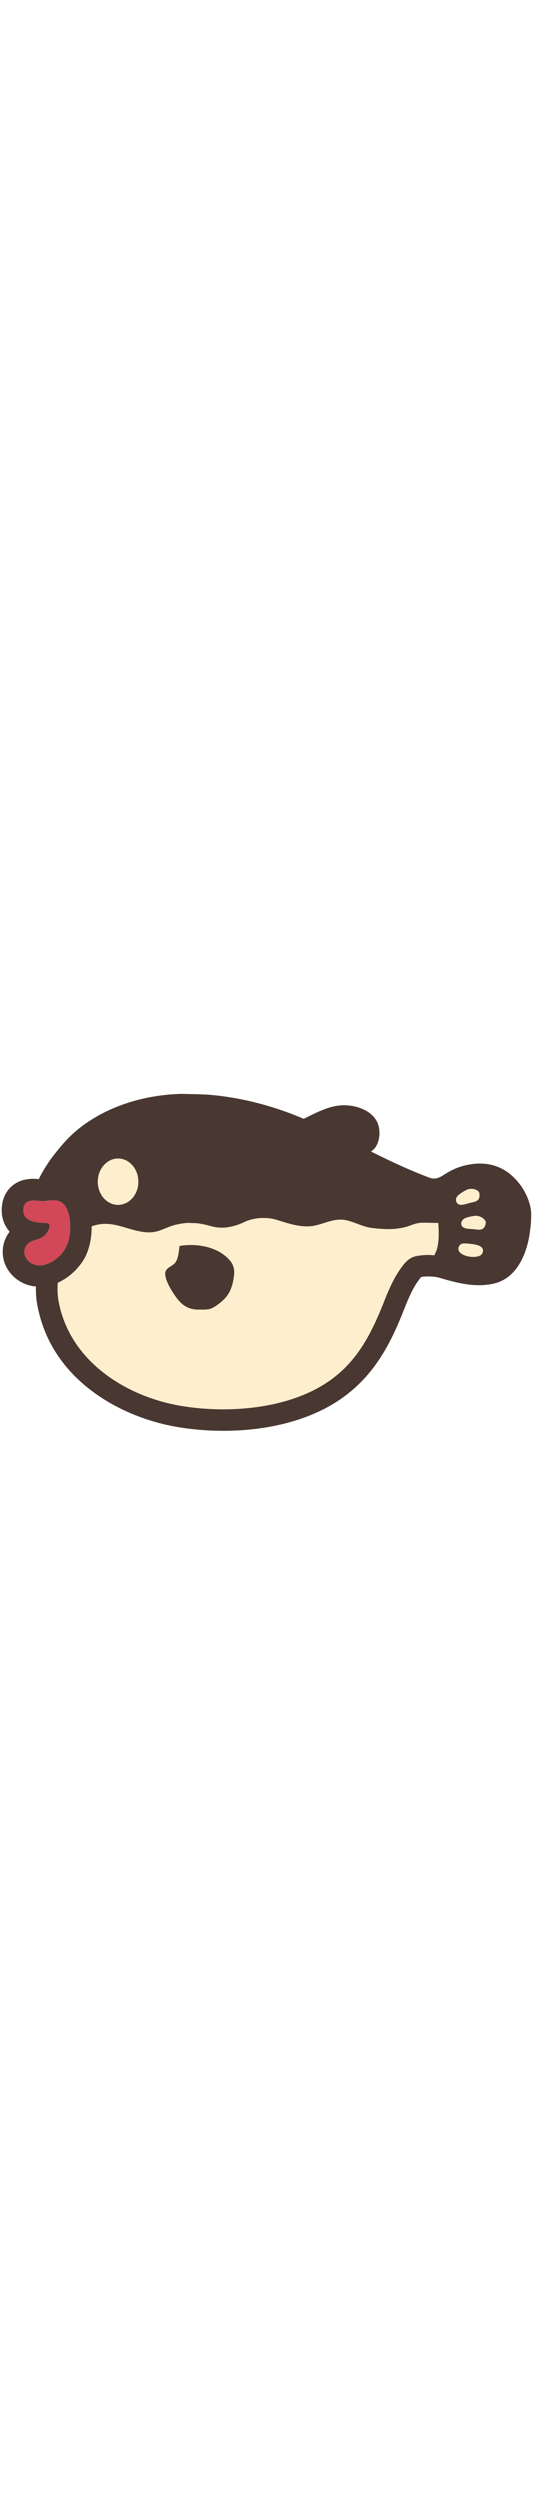 <svg id="th_noc_blowfish" width="100%" height="100%" xmlns="http://www.w3.org/2000/svg" version="1.1" xmlns:xlink="http://www.w3.org/1999/xlink" xmlns:svgjs="http://svgjs.com/svgjs" preserveAspectRatio="xMidYMid meet" viewBox="0 0 32 32" style="height:150px" data-uid="noc_blowfish" data-keyword="blowfish" data-complex="true" data-coll="noc" data-c="{&quot;fcd4b5&quot;:[&quot;noc_blowfish_l_1&quot;],&quot;ffffff&quot;:[&quot;noc_blowfish_l_2&quot;],&quot;006ca2&quot;:[&quot;noc_blowfish_l_3&quot;,&quot;noc_blowfish_l_4&quot;]}" data-colors="[&quot;#fcd4b5&quot;,&quot;#ffffff&quot;,&quot;#006ca2&quot;]"><defs id="SvgjsDefs2086"></defs><path id="noc_blowfish_l_1" d="M2.368 16.927C2.318 16.927 2.27 16.919 2.218 16.912A0.927 0.927 0 0 1 1.635 16.582A0.688 0.688 0 0 1 1.742 15.572A1.24 1.24 0 0 1 2.152 15.39C2.337 15.333 2.527 15.277 2.685 15.12C2.835 14.975 3.02 14.675 2.97 14.505C2.948 14.433 2.885 14.382 2.755 14.378H2.742C2.53 14.373 2.17 14.366 1.872 14.251C1.597 14.146 1.38 13.951 1.402 13.576V13.558C1.432 13.185 1.63 13.07 1.872 13.043C1.912 13.038 1.955 13.031 1.999 13.031C2.184 13.031 2.381 13.066 2.541 13.068H2.561L2.644 13.066C2.822 13.046 3.014 13.016 3.204 13.016H3.219L3.252 13.018C3.522 13.028 3.779 13.113 3.96 13.426C4.117 13.701 4.197 14.076 4.213 14.466C4.216 14.561 4.218 14.659 4.213 14.759C4.213 14.767 4.21 14.774 4.21 14.782C4.19 15.19 4.103 15.585 3.947 15.87C3.837 16.078 3.675 16.275 3.485 16.442C3.3 16.61 3.088 16.742 2.87 16.827A1.45 1.45 0 0 1 2.368 16.929Z " data-color-original="#fcd4b5" fill="#d24858" class="fcd4b5"></path><path id="noc_blowfish_l_2" d="M8.31 11.905C8.31 12.674 7.764 13.298 7.09 13.298S5.87 12.675 5.87 11.905C5.87 11.136 6.416 10.512 7.09 10.512S8.31 11.135 8.31 11.905ZM26.247 15.9C26.217 16.027 26.145 16.172 26.077 16.32C25.964 16.312 25.85 16.3 25.737 16.3C25.477 16.3 25.222 16.323 24.995 16.367C24.538 16.457 24.262 16.812 24.012 17.175C23.605 17.762 23.324 18.43 23.059 19.095C22.114 21.493 21.062 23.383 18.584 24.535C17.039 25.253 15.197 25.562 13.409 25.562C12.569 25.562 11.741 25.495 10.959 25.37C7.514 24.815 4.104 22.612 3.496 18.955A4.797 4.797 0 0 1 3.466 17.97A3.602 3.602 0 0 0 5.084 16.482C5.369 15.949 5.509 15.259 5.504 14.582C5.706 14.512 5.904 14.462 6.119 14.442C6.891 14.37 7.632 14.737 8.379 14.882C8.739 14.954 9.102 14.977 9.464 14.872C9.757 14.787 10.036 14.647 10.329 14.55C10.589 14.462 10.879 14.417 11.136 14.385C11.294 14.365 11.464 14.387 11.621 14.387C11.963 14.385 12.381 14.492 12.711 14.58C13.408 14.77 14.068 14.607 14.699 14.312C15.256 14.05 16.019 14.012 16.601 14.189C17.246 14.384 17.856 14.607 18.541 14.582C19.274 14.555 19.971 14.064 20.716 14.202C21.268 14.304 21.766 14.612 22.321 14.677C23.021 14.762 23.743 14.807 24.428 14.597C24.758 14.497 24.993 14.372 25.346 14.367C25.681 14.359 25.991 14.382 26.311 14.379C26.351 14.869 26.366 15.422 26.246 15.899ZM27.38 13.045C27.353 12.925 27.418 12.803 27.502 12.725C27.635 12.605 27.857 12.47 28.012 12.393A0.706 0.706 0 0 1 28.632 12.416C28.769 12.504 28.787 12.553 28.789 12.719C28.797 13.102 28.476 13.109 28.181 13.184C28.001 13.229 27.716 13.349 27.531 13.262C27.461 13.225 27.409 13.16 27.379 13.047ZM28.962 16.195C28.774 16.635 27.242 16.385 27.562 15.765L27.652 15.665C27.76 15.595 27.91 15.6 28.044 15.612C28.321 15.642 29.184 15.669 28.962 16.194ZM29.135 14.515C29.01 14.88 28.705 14.775 28.402 14.75C28.219 14.732 27.907 14.748 27.765 14.602C27.71 14.547 27.68 14.467 27.695 14.354C27.698 14.324 27.72 14.307 27.727 14.279A0.378 0.378 0 0 1 27.919 14.091C28.082 14.023 28.337 13.971 28.509 13.951C28.704 13.928 28.969 14.031 29.084 14.181C29.104 14.206 29.119 14.226 29.129 14.246C29.181 14.331 29.174 14.386 29.134 14.514Z " data-color-original="#ffffff" fill="#fdeecd" class="ffffff"></path><path id="noc_blowfish_l_3" d="M31.793 13.217A3.611 3.611 0 0 0 30.568 11.402C30.058 11.012 29.468 10.814 28.813 10.814C28.615 10.814 28.408 10.834 28.2 10.869C27.52 10.992 27.122 11.189 26.583 11.531C26.385 11.656 26.216 11.716 26.063 11.716A0.847 0.847 0 0 1 25.768 11.656C24.568 11.206 23.431 10.668 22.271 10.093A0.952 0.952 0 0 0 22.496 9.896C22.804 9.521 22.859 8.861 22.681 8.411C22.396 7.676 21.493 7.344 20.761 7.318C19.924 7.288 19.179 7.666 18.446 8.026L18.236 8.131A19.352 19.352 0 0 0 15.169 7.111A17.486 17.486 0 0 0 12.559 6.686C12.269 6.661 10.939 6.631 10.797 6.636C8.489 6.716 6.359 7.441 4.762 8.696C4.142 9.184 3.655 9.768 3.297 10.223A8.76 8.76 0 0 0 2.327 11.748C2.217 11.738 2.104 11.728 1.992 11.728C0.925 11.728 0.184 12.406 0.107 13.453L0.102 13.538C0.084 14.053 0.252 14.536 0.579 14.903C0.359 15.186 0.219 15.526 0.176 15.883A1.997 1.997 0 0 0 0.641 17.411A2.21 2.21 0 0 0 2.156 18.191C2.151 18.504 2.161 18.828 2.216 19.156C2.981 23.791 7.291 26.084 10.749 26.639C11.616 26.779 12.509 26.851 13.404 26.851C15.534 26.851 17.511 26.453 19.127 25.701C22.194 24.274 23.385 21.783 24.262 19.561C24.5 18.963 24.739 18.384 25.07 17.906C25.187 17.738 25.253 17.659 25.29 17.621C25.423 17.598 25.578 17.589 25.732 17.589C25.977 17.589 26.217 17.619 26.387 17.669C27.022 17.857 27.892 18.114 28.767 18.114C29.102 18.114 29.419 18.074 29.712 18.001C31.355 17.571 31.732 15.554 31.81 14.943L31.827 14.808A6.02 6.02 0 0 0 31.89 13.838A2.548 2.548 0 0 0 31.795 13.215ZM7.09 10.512C7.763 10.512 8.307 11.137 8.307 11.905C8.307 12.675 7.762 13.295 7.089 13.295C6.414 13.295 5.869 12.672 5.869 11.905S6.417 10.512 7.089 10.512ZM2.368 16.927C2.318 16.927 2.27 16.919 2.218 16.912A0.927 0.927 0 0 1 1.635 16.582A0.688 0.688 0 0 1 1.742 15.572A1.24 1.24 0 0 1 2.152 15.39C2.337 15.333 2.527 15.277 2.685 15.12C2.835 14.975 3.02 14.675 2.97 14.505C2.948 14.433 2.885 14.382 2.755 14.378H2.742C2.53 14.373 2.17 14.366 1.872 14.251C1.597 14.146 1.38 13.951 1.402 13.576V13.558C1.432 13.185 1.63 13.07 1.872 13.043C1.912 13.038 1.955 13.031 1.999 13.031C2.184 13.031 2.381 13.066 2.541 13.068H2.561L2.644 13.066C2.822 13.046 3.014 13.016 3.204 13.016H3.219L3.252 13.018C3.522 13.028 3.779 13.113 3.96 13.426C4.117 13.701 4.197 14.076 4.213 14.466C4.216 14.561 4.218 14.659 4.213 14.759C4.213 14.767 4.21 14.774 4.21 14.782C4.19 15.19 4.103 15.585 3.947 15.87C3.837 16.078 3.675 16.275 3.485 16.442C3.3 16.61 3.088 16.742 2.87 16.827A1.45 1.45 0 0 1 2.368 16.929ZM26.247 15.9C26.217 16.027 26.145 16.172 26.077 16.32C25.964 16.312 25.85 16.3 25.737 16.3C25.477 16.3 25.222 16.323 24.995 16.367C24.538 16.457 24.262 16.812 24.012 17.175C23.605 17.762 23.324 18.43 23.059 19.095C22.114 21.493 21.062 23.383 18.584 24.535C17.039 25.253 15.197 25.562 13.409 25.562C12.569 25.562 11.741 25.495 10.959 25.37C7.514 24.815 4.104 22.612 3.496 18.955A4.797 4.797 0 0 1 3.466 17.97A3.602 3.602 0 0 0 5.084 16.482C5.369 15.949 5.509 15.259 5.504 14.582C5.706 14.512 5.904 14.462 6.119 14.442C6.891 14.37 7.632 14.737 8.379 14.882C8.739 14.954 9.102 14.977 9.464 14.872C9.757 14.787 10.036 14.647 10.329 14.55C10.589 14.462 10.879 14.417 11.136 14.385C11.294 14.365 11.464 14.387 11.621 14.387C11.963 14.385 12.381 14.492 12.711 14.58C13.408 14.77 14.068 14.607 14.699 14.312C15.256 14.05 16.019 14.012 16.601 14.189C17.246 14.384 17.856 14.607 18.541 14.582C19.274 14.555 19.971 14.064 20.716 14.202C21.268 14.304 21.766 14.612 22.321 14.677C23.021 14.762 23.743 14.807 24.428 14.597C24.758 14.497 24.993 14.372 25.346 14.367C25.681 14.359 25.991 14.382 26.311 14.379C26.351 14.869 26.366 15.422 26.246 15.899ZM27.38 13.045C27.353 12.925 27.418 12.803 27.502 12.725C27.635 12.605 27.857 12.47 28.012 12.393A0.706 0.706 0 0 1 28.632 12.416C28.769 12.504 28.787 12.553 28.789 12.719C28.797 13.102 28.476 13.109 28.181 13.184C28.001 13.229 27.716 13.349 27.531 13.262C27.461 13.225 27.409 13.16 27.379 13.047ZM28.962 16.195C28.774 16.635 27.242 16.385 27.562 15.765L27.652 15.665C27.76 15.595 27.91 15.6 28.044 15.612C28.321 15.642 29.184 15.669 28.962 16.194ZM29.135 14.515C29.01 14.88 28.705 14.775 28.402 14.75C28.219 14.732 27.907 14.748 27.765 14.602C27.71 14.547 27.68 14.467 27.695 14.354C27.698 14.324 27.72 14.307 27.727 14.279A0.378 0.378 0 0 1 27.919 14.091C28.082 14.023 28.337 13.971 28.509 13.951C28.704 13.928 28.969 14.031 29.084 14.181C29.104 14.206 29.119 14.226 29.129 14.246C29.181 14.331 29.174 14.386 29.134 14.514Z " data-color-original="#006ca2" fill="#493831" class="006ca2"></path><path id="noc_blowfish_l_4" d="M13.47 16.315C12.745 15.75 11.665 15.605 10.777 15.76C10.74 16.06 10.722 16.39 10.584 16.665C10.439 16.95 10.129 16.98 9.974 17.215C9.722 17.6 10.396 18.61 10.632 18.915C10.992 19.375 11.362 19.58 11.947 19.578C12.205 19.575 12.442 19.601 12.679 19.508C12.952 19.403 13.284 19.13 13.489 18.918C13.872 18.523 14.016 17.958 14.059 17.423C14.094 16.935 13.852 16.613 13.469 16.316Z " data-color-original="#006ca2" fill="#493831" class="006ca2"></path></svg>